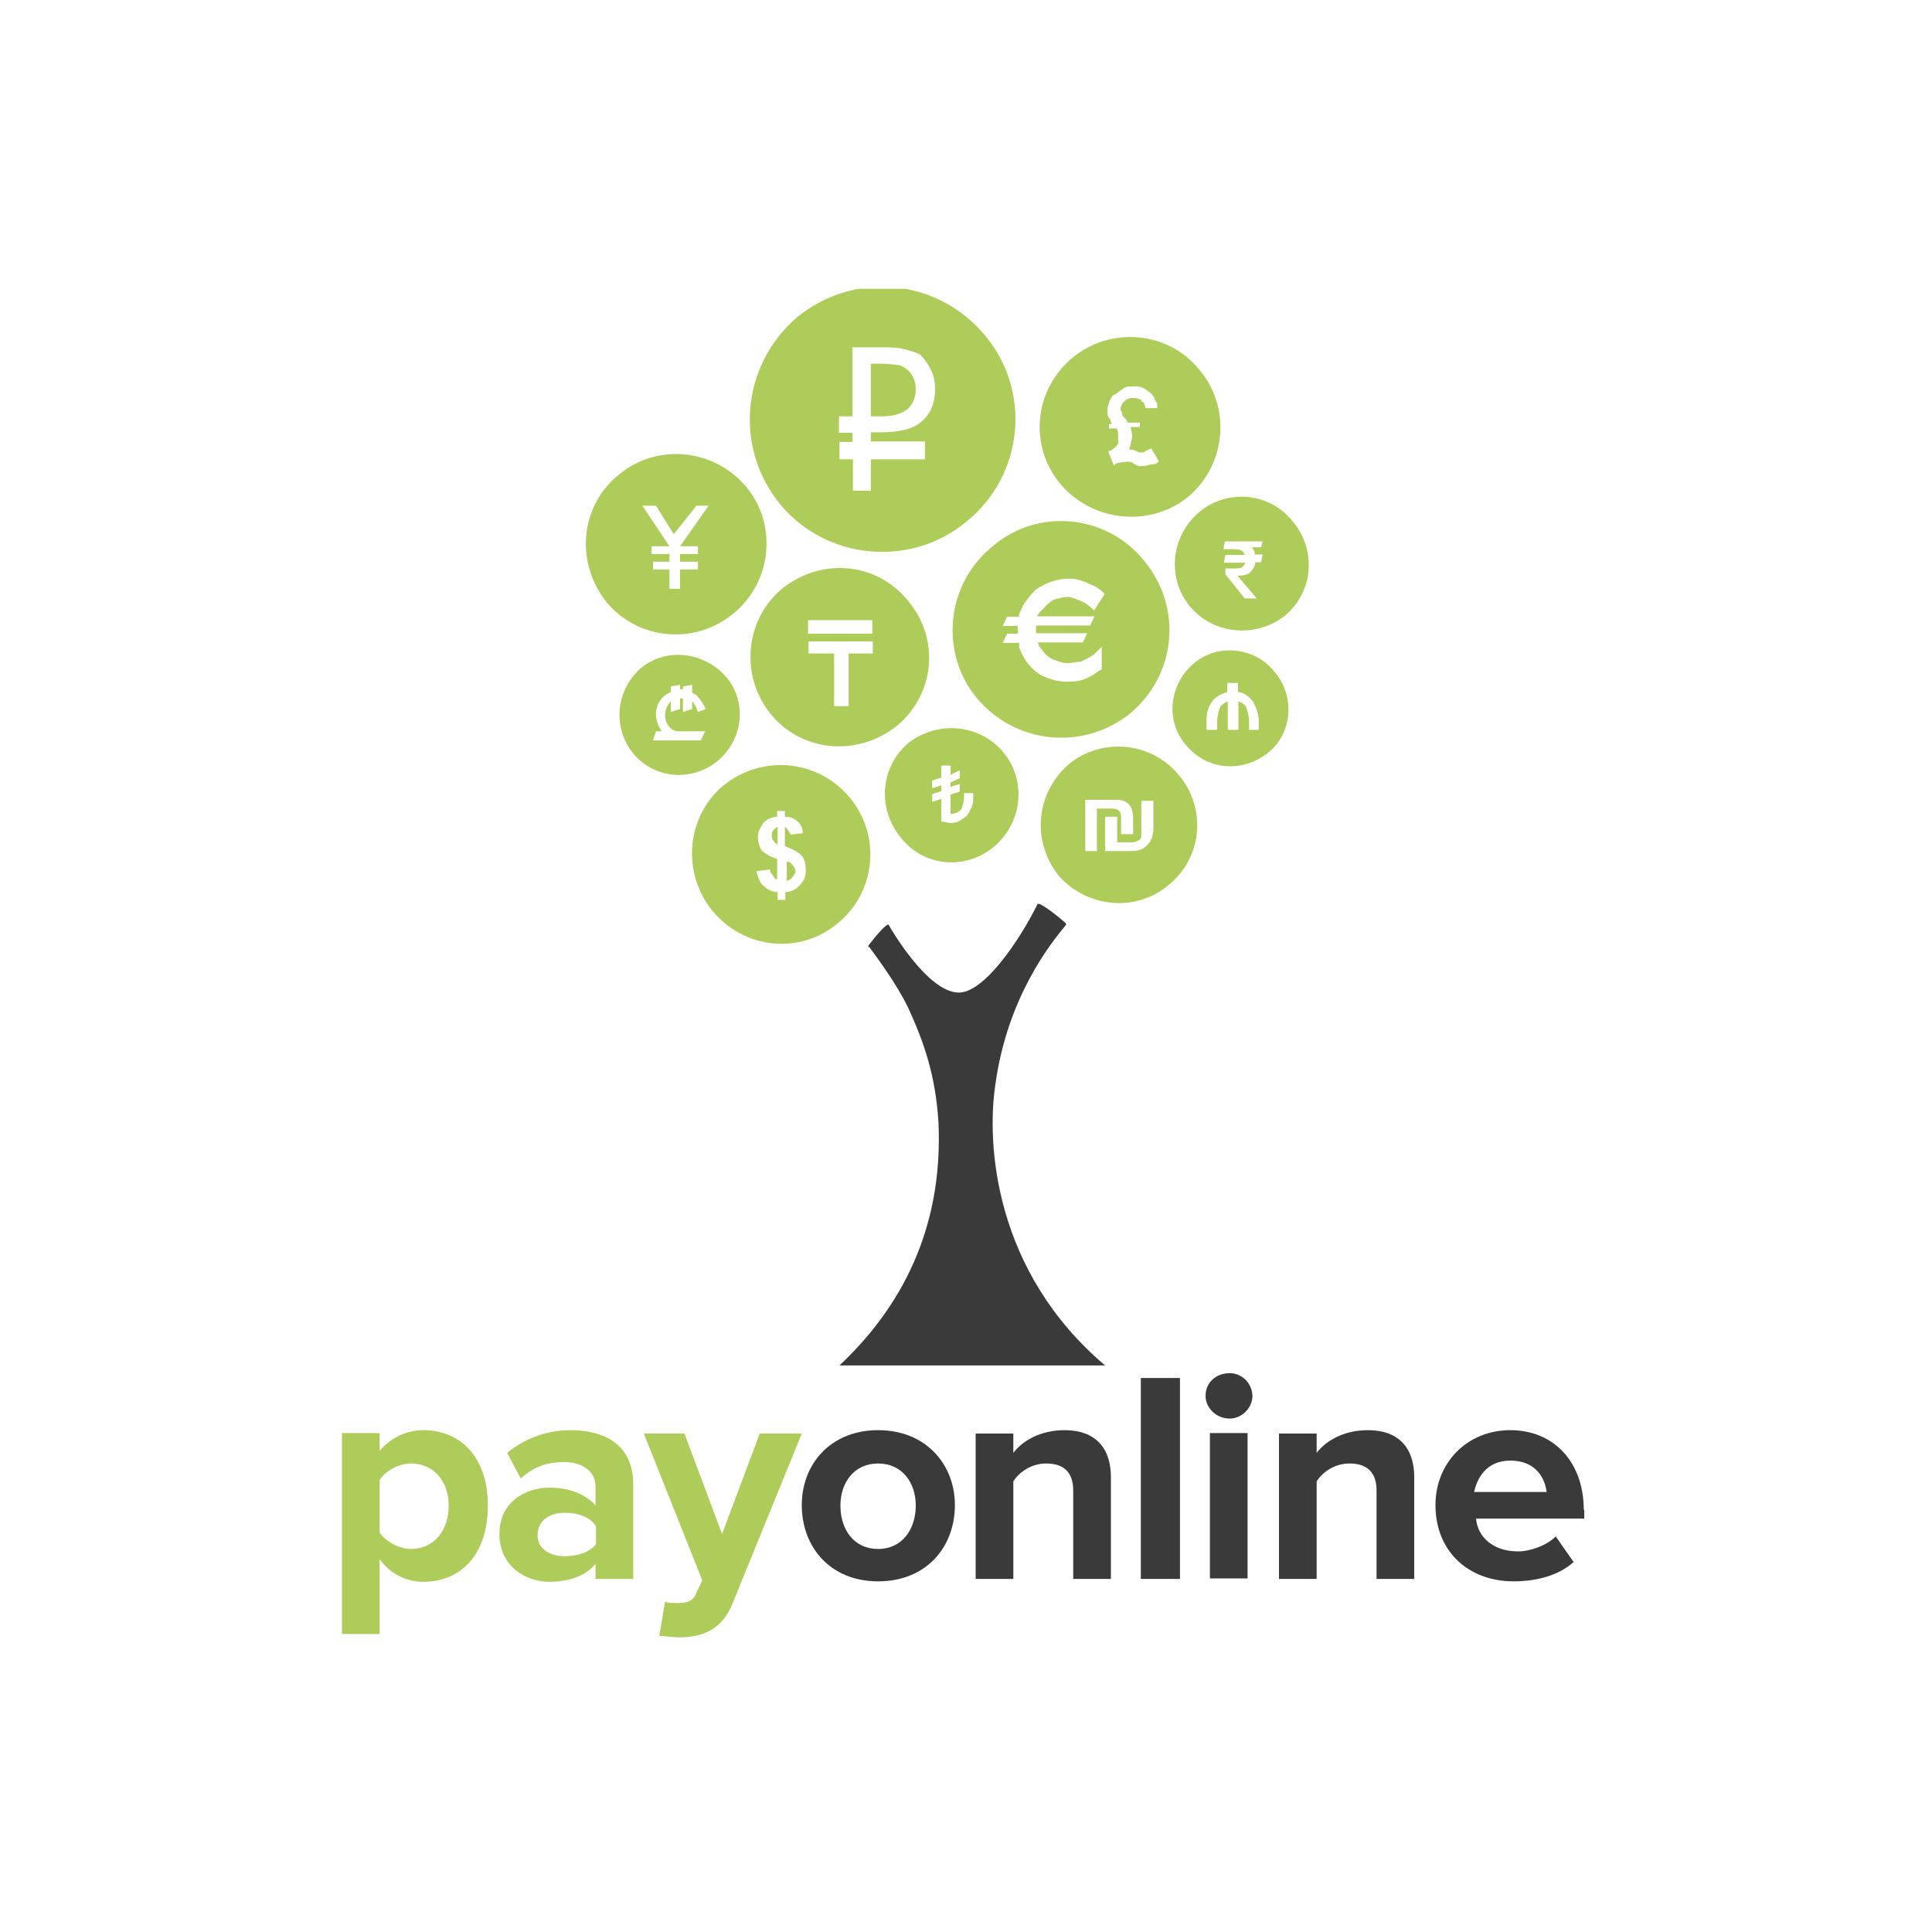 <?xml version="1.0" encoding="utf-8"?>
<!-- Generator: Adobe Illustrator 23.0.6, SVG Export Plug-In . SVG Version: 6.00 Build 0)  -->
<svg version="1.1" id="Layer_1" xmlns="http://www.w3.org/2000/svg" xmlns:xlink="http://www.w3.org/1999/xlink" x="0px" y="0px"
	 viewBox="0 0 40 40" style="enable-background:new 0 0 40 40;" xml:space="preserve">
<style type="text/css">
	.st0{clip-path:url(#SVGID_2_);fill:#AECC5A;}
	.st1{clip-path:url(#SVGID_2_);fill:#3A3A3A;}
</style>
<g>
	<defs>
		<rect id="SVGID_1_" x="7.08" y="5.98" width="25.83" height="28.04"/>
	</defs>
	<clipPath id="SVGID_2_">
		<use xlink:href="#SVGID_1_"  style="overflow:visible;"/>
	</clipPath>
	<path class="st0" d="M8.51,32.07c-0.25,0-0.53-0.16-0.65-0.34c0-1.09,0-1.09,0-1.09c0.12-0.19,0.4-0.34,0.65-0.34
		c0.47,0,0.78,0.37,0.78,0.87C9.29,31.69,8.98,32.07,8.51,32.07z M8.76,29.61c-0.34,0-0.68,0.16-0.9,0.43c0-0.37,0-0.37,0-0.37
		c-0.81,0-0.81,0-0.81,0c0,4.16,0,4.16,0,4.16c0.81,0,0.81,0,0.81,0c0-1.55,0-1.55,0-1.55c0.22,0.31,0.56,0.47,0.9,0.47
		c0.78,0,1.34-0.56,1.34-1.58C10.1,30.17,9.54,29.61,8.76,29.61z"/>
	<path class="st0" d="M12.34,31.97c-0.12,0.16-0.37,0.25-0.65,0.25c-0.31,0-0.56-0.16-0.56-0.43c0-0.31,0.25-0.47,0.56-0.47
		c0.28,0,0.53,0.09,0.65,0.28V31.97z M11.81,29.61c-0.47,0-0.93,0.16-1.31,0.47c0.28,0.53,0.28,0.53,0.28,0.53
		c0.28-0.25,0.56-0.34,0.9-0.34c0.37,0,0.65,0.19,0.65,0.5c0,0.4,0,0.4,0,0.4c-0.22-0.25-0.56-0.37-0.96-0.37
		c-0.47,0-1.03,0.28-1.03,0.96c0,0.68,0.56,0.99,1.03,0.99c0.4,0,0.75-0.12,0.96-0.37c0,0.31,0,0.31,0,0.31c0.78,0,0.78,0,0.78,0
		c0-1.96,0-1.96,0-1.96C13.11,29.89,12.49,29.61,11.81,29.61z"/>
	<path class="st0" d="M14.95,31.76c-0.78-2.08-0.78-2.08-0.78-2.08c-0.84,0-0.84,0-0.84,0c1.21,3.04,1.21,3.04,1.21,3.04
		c-0.12,0.25-0.12,0.25-0.12,0.25c-0.06,0.19-0.22,0.22-0.4,0.22c-0.09,0-0.19,0-0.25-0.03c-0.12,0.71-0.12,0.71-0.12,0.71
		c0.09,0,0.31,0.03,0.4,0.03c0.5,0,0.9-0.16,1.12-0.71c1.43-3.51,1.43-3.51,1.43-3.51c-0.87,0-0.87,0-0.87,0L14.95,31.76z"/>
	<path class="st1" d="M18.18,32.07c-0.5,0-0.78-0.4-0.78-0.9c0-0.47,0.28-0.87,0.78-0.87c0.5,0,0.78,0.4,0.78,0.87
		C18.96,31.66,18.68,32.07,18.18,32.07z M18.18,29.61c-0.99,0-1.58,0.71-1.58,1.55c0,0.87,0.59,1.58,1.58,1.58
		c1,0,1.59-0.71,1.59-1.58C19.77,30.33,19.18,29.61,18.18,29.61z"/>
	<path class="st1" d="M22.04,29.61c-0.5,0-0.87,0.22-1.06,0.47c0-0.4,0-0.4,0-0.4c-0.78,0-0.78,0-0.78,0c0,3.01,0,3.01,0,3.01
		c0.78,0,0.78,0,0.78,0c0-2.02,0-2.02,0-2.02c0.12-0.19,0.37-0.37,0.68-0.37c0.34,0,0.56,0.16,0.56,0.56c0,1.83,0,1.83,0,1.83
		c0.78,0,0.78,0,0.78,0c0-2.11,0-2.11,0-2.11C23,29.99,22.69,29.61,22.04,29.61z"/>
	<rect x="23.62" y="28.53" class="st1" width="0.81" height="4.16"/>
	<path class="st1" d="M25.46,28.43c-0.28,0-0.5,0.19-0.5,0.47c0,0.25,0.22,0.47,0.5,0.47c0.25,0,0.47-0.22,0.47-0.47
		C25.92,28.62,25.7,28.43,25.46,28.43z"/>
	<rect x="25.05" y="29.67" class="st1" width="0.78" height="3.01"/>
	<path class="st1" d="M28.32,29.61c-0.5,0-0.87,0.22-1.06,0.47c0-0.4,0-0.4,0-0.4c-0.78,0-0.78,0-0.78,0c0,3.01,0,3.01,0,3.01
		c0.78,0,0.78,0,0.78,0c0-2.02,0-2.02,0-2.02c0.12-0.19,0.37-0.37,0.68-0.37c0.34,0,0.56,0.16,0.56,0.56c0,1.83,0,1.83,0,1.83
		c0.78,0,0.78,0,0.78,0c0-2.11,0-2.11,0-2.11C29.28,29.99,28.97,29.61,28.32,29.61z"/>
	<path class="st1" d="M30.52,30.89c0.06-0.28,0.25-0.65,0.75-0.65c0.53,0,0.72,0.37,0.75,0.65H30.52z M32.79,31.26
		c0-0.99-0.62-1.65-1.52-1.65c-0.9,0-1.55,0.68-1.55,1.55c0,0.96,0.68,1.58,1.62,1.58c0.47,0,0.93-0.12,1.24-0.4
		c-0.37-0.53-0.37-0.53-0.37-0.53c-0.19,0.19-0.53,0.31-0.78,0.31c-0.53,0-0.84-0.31-0.87-0.68c2.24,0,2.24,0,2.24,0V31.26z"/>
	<path class="st0" d="M19.3,16.44c0.19-0.06,0.19-0.06,0.19-0.06c0-0.12,0-0.12,0-0.12c-0.19,0.06-0.19,0.06-0.19,0.06
		c0-0.16,0-0.16,0-0.16c0.19-0.06,0.19-0.06,0.19-0.06c0-0.25,0-0.25,0-0.25c0.19,0,0.19,0,0.19,0c0,0.19,0,0.19,0,0.19
		c0.19-0.09,0.19-0.09,0.19-0.09c0,0.16,0,0.16,0,0.16c-0.19,0.09-0.19,0.09-0.19,0.09c0,0.09,0,0.09,0,0.09
		c0.19-0.06,0.19-0.06,0.19-0.06c0,0.16,0,0.16,0,0.16c-0.19,0.06-0.19,0.06-0.19,0.06c0,0.4,0,0.4,0,0.4
		c0.09,0,0.16-0.03,0.22-0.09c0.03-0.06,0.06-0.16,0.06-0.31c0-0.03,0-0.03,0-0.03c0.19,0,0.19,0,0.19,0c0,0.06,0,0.06,0,0.06
		c0,0.09,0,0.19-0.06,0.28c-0.03,0.09-0.09,0.16-0.16,0.19c-0.06,0.06-0.16,0.09-0.25,0.09c-0.06,0-0.12-0.03-0.19-0.03
		c0-0.47,0-0.47,0-0.47C19.3,16.6,19.3,16.6,19.3,16.6V16.44z M20.58,17.53c0.59-0.5,0.68-1.37,0.19-1.96
		c-0.5-0.59-1.37-0.65-1.96-0.19c-0.59,0.5-0.65,1.37-0.16,1.96C19.11,17.94,19.98,18.03,20.58,17.53z"/>
	<path class="st0" d="M21.1,13.4c0-0.03,0-0.06,0-0.06v-0.03c-0.34,0-0.34,0-0.34,0c0.09-0.19,0.09-0.19,0.09-0.19
		c0.22,0,0.22,0,0.22,0c0-0.16,0-0.16,0-0.16c-0.31,0-0.31,0-0.31,0c0.09-0.19,0.09-0.19,0.09-0.19c0.25,0,0.25,0,0.25,0s0,0,0-0.06
		c0.03-0.06,0.06-0.12,0.09-0.19c0.06-0.09,0.16-0.22,0.25-0.31c0.06-0.03,0.37-0.28,0.84-0.22c0.09,0.03,0.22,0.06,0.25,0.09
		c0.25,0.09,0.34,0.22,0.34,0.22c-0.22,0.34-0.22,0.34-0.22,0.34c-0.12-0.12-0.22-0.19-0.34-0.22c-0.03-0.03-0.09-0.03-0.16-0.06
		c-0.06,0-0.16,0-0.22,0.03c-0.09,0-0.19,0.06-0.28,0.16c-0.03,0.03-0.06,0.06-0.09,0.09c-0.03,0.03-0.06,0.06-0.09,0.12
		c0.44,0,0.44,0,0.44,0c0.75,0,0.75,0,0.75,0c-0.09,0.19-0.09,0.19-0.09,0.19c-1.12,0-1.12,0-1.12,0c0,0.16,0,0.16,0,0.16
		c1.06,0,1.06,0,1.06,0c-0.09,0.19-0.09,0.19-0.09,0.19l0,0c-0.09,0-0.09,0-0.09,0c-0.19,0-0.19,0-0.19,0c-0.25,0-0.25,0-0.25,0
		c-0.22,0-0.22,0-0.22,0c-0.19,0-0.19,0-0.19,0c0.03,0.03,0.03,0.06,0.03,0.09c0.03,0,0.03,0.03,0.06,0.06
		c0.06,0.09,0.16,0.19,0.28,0.22c0.09,0.03,0.16,0.06,0.25,0.06c0.09,0,0.19-0.03,0.28-0.03c0.12-0.06,0.25-0.12,0.31-0.19
		c0.09-0.09,0.12-0.12,0.12-0.12c0,0.47,0,0.47,0,0.47l-0.06,0.03c-0.16,0.12-0.34,0.22-0.56,0.22c-0.31,0.03-0.53-0.09-0.62-0.12
		C21.54,13.96,21.26,13.84,21.1,13.4z M23.4,14.77c0.96-0.81,1.09-2.2,0.28-3.17c-0.78-0.96-2.21-1.09-3.14-0.28
		c-0.96,0.78-1.09,2.21-0.31,3.14C21.04,15.42,22.44,15.54,23.4,14.77z"/>
	<path class="st0" d="M16.57,18.31c-0.06,0.09-0.19,0.16-0.31,0.16c0,0.16,0,0.16,0,0.16c-0.16,0-0.16,0-0.16,0
		c0-0.16,0-0.16,0-0.16c-0.12,0-0.22-0.06-0.28-0.12c-0.09-0.06-0.12-0.19-0.16-0.31C15.94,18,15.94,18,15.94,18
		c0,0.06,0.03,0.09,0.06,0.12c0.03,0.06,0.06,0.09,0.09,0.09c0-0.43,0-0.43,0-0.43c-0.12-0.03-0.22-0.09-0.31-0.16
		c-0.06-0.09-0.09-0.19-0.09-0.31c0-0.09,0.06-0.19,0.12-0.28c0.06-0.06,0.16-0.12,0.28-0.12c0-0.12,0-0.12,0-0.12
		c0.16,0,0.16,0,0.16,0c0,0.12,0,0.12,0,0.12c0.12,0,0.19,0.03,0.25,0.09c0.09,0.06,0.12,0.16,0.12,0.25
		c-0.25,0.03-0.25,0.03-0.25,0.03c-0.03-0.06-0.06-0.12-0.12-0.16c0,0.4,0,0.4,0,0.4c0.16,0.06,0.28,0.12,0.34,0.19
		c0.06,0.06,0.09,0.16,0.09,0.28C16.69,18.12,16.66,18.22,16.57,18.31z M17.59,16.51c-0.65-0.78-1.8-0.9-2.61-0.25
		c-0.78,0.65-0.87,1.83-0.22,2.61c0.65,0.78,1.8,0.9,2.58,0.25C18.15,18.46,18.24,17.28,17.59,16.51z"/>
	<path class="st0" d="M16.29,17.84c0,0.4,0,0.4,0,0.4c0.06-0.03,0.09-0.03,0.12-0.09c0.03-0.03,0.06-0.06,0.06-0.12
		c0-0.03-0.03-0.09-0.06-0.12C16.38,17.87,16.35,17.84,16.29,17.84z"/>
	<path class="st0" d="M16.01,17.19c-0.03,0.03-0.03,0.09-0.03,0.12c0,0.03,0,0.06,0.03,0.09c0,0.03,0.06,0.06,0.09,0.09
		c0-0.37,0-0.37,0-0.37C16.07,17.13,16.04,17.16,16.01,17.19z"/>
	<path class="st0" d="M23.87,17.22c0,0.12-0.06,0.22-0.12,0.28c-0.09,0.09-0.19,0.12-0.34,0.12c-0.53,0-0.53,0-0.53,0
		c0-0.71,0-0.71,0-0.71c0.25,0,0.25,0,0.25,0c0,0.53,0,0.53,0,0.53c0.31,0,0.31,0,0.31,0c0.06,0,0.12-0.03,0.16-0.06
		c0.03-0.03,0.03-0.06,0.03-0.12c0-0.68,0-0.68,0-0.68c0.25,0,0.25,0,0.25,0V17.22z M22.72,17.62c-0.25,0-0.25,0-0.25,0
		c0-1.06,0-1.06,0-1.06c0.65,0,0.65,0,0.65,0c0.12,0,0.19,0.03,0.25,0.09c0.06,0.06,0.09,0.16,0.09,0.31c0,0.31,0,0.31,0,0.31
		c-0.25,0-0.25,0-0.25,0c0-0.31,0-0.31,0-0.31c0-0.06,0-0.12-0.03-0.16c-0.03-0.03-0.06-0.06-0.16-0.06c-0.31,0-0.31,0-0.31,0V17.62
		z M22.13,15.82c-0.68,0.59-0.78,1.58-0.22,2.3c0.59,0.68,1.62,0.78,2.3,0.19c0.68-0.56,0.78-1.58,0.19-2.27
		C23.84,15.36,22.81,15.26,22.13,15.82z"/>
	<path class="st0" d="M18.06,13.12c-0.06,0-0.06,0-0.06,0c-1.21,0-1.21,0-1.21,0c-0.06,0-0.06,0-0.06,0c0-0.28,0-0.28,0-0.28
		c0.06,0,0.06,0,0.06,0c1.21,0,1.21,0,1.21,0c0.06,0,0.06,0,0.06,0V13.12z M18.06,13.53c-0.09,0-0.09,0-0.09,0c-0.4,0-0.4,0-0.4,0
		c0,1.09,0,1.09,0,1.09c-0.09,0-0.09,0-0.09,0c-0.12,0-0.12,0-0.12,0c-0.09,0-0.09,0-0.09,0c0-1.09,0-1.09,0-1.09
		c-0.44,0-0.44,0-0.44,0c-0.09,0-0.09,0-0.09,0c0-0.25,0-0.25,0-0.25c0.09,0,0.09,0,0.09,0c1.15,0,1.15,0,1.15,0
		c0.09,0,0.09,0,0.09,0V13.53z M18.8,12.44c-0.65-0.81-1.8-0.9-2.61-0.25c-0.78,0.65-0.87,1.83-0.22,2.61s1.8,0.87,2.61,0.22
		C19.36,14.36,19.46,13.22,18.8,12.44z"/>
	<path class="st0" d="M18.12,8.62c0.12,0,0.12,0,0.12,0c0.28,0,0.44-0.06,0.56-0.16c0.09-0.09,0.16-0.22,0.16-0.4
		c0-0.12-0.03-0.22-0.09-0.31c-0.06-0.09-0.16-0.16-0.25-0.19c-0.06,0-0.19-0.03-0.37-0.03c-0.22,0-0.22,0-0.22,0
		c0,1.09,0,1.09,0,1.09C18.12,8.62,18.12,8.62,18.12,8.62z"/>
	<path class="st0" d="M17.37,9.15c0.28,0,0.28,0,0.28,0c0-0.19,0-0.19,0-0.19c-0.28,0-0.28,0-0.28,0c0-0.34,0-0.34,0-0.34
		c0.28,0,0.28,0,0.28,0c0-1.43,0-1.43,0-1.43c0.56,0,0.56,0,0.56,0c0.19,0,0.34,0,0.47,0.03c0.12,0.03,0.25,0.06,0.37,0.12
		c0.09,0.09,0.16,0.19,0.22,0.31c0.06,0.12,0.09,0.25,0.09,0.4c0,0.25-0.06,0.47-0.25,0.65c-0.16,0.16-0.43,0.25-0.87,0.25
		c-0.12,0-0.12,0-0.12,0l0,0c-0.09,0-0.09,0-0.09,0c0,0.19,0,0.19,0,0.19c1.12,0,1.12,0,1.12,0c0,0.37,0,0.37,0,0.37
		c-1.12,0-1.12,0-1.12,0c0,0.65,0,0.65,0,0.65c-0.37,0-0.37,0-0.37,0c0-0.65,0-0.65,0-0.65c-0.28,0-0.28,0-0.28,0V9.15z
		 M20.02,10.79c1.18-0.96,1.34-2.7,0.37-3.85c-0.99-1.18-2.7-1.34-3.89-0.37c-1.15,0.99-1.31,2.7-0.34,3.88
		C17.12,11.6,18.87,11.76,20.02,10.79z"/>
	<path class="st0" d="M26.08,15.11c-0.22,0-0.22,0-0.22,0c0-0.19,0-0.19,0-0.19c0-0.09-0.03-0.19-0.06-0.28
		c-0.03-0.06-0.09-0.09-0.16-0.12c0,0.59,0,0.59,0,0.59c-0.22,0-0.22,0-0.22,0c0-0.59,0-0.59,0-0.59c-0.06,0.03-0.12,0.06-0.16,0.12
		c-0.03,0.09-0.06,0.19-0.06,0.31c0,0.16,0,0.16,0,0.16c-0.22,0-0.22,0-0.22,0c0-0.19,0-0.19,0-0.19c0-0.16,0.03-0.28,0.12-0.4
		c0.06-0.09,0.19-0.16,0.31-0.19c0-0.19,0-0.19,0-0.19c0.22,0,0.22,0,0.22,0c0,0.19,0,0.19,0,0.19c0.12,0,0.22,0.09,0.31,0.19
		c0.06,0.12,0.12,0.25,0.12,0.4V15.11z M24.71,13.74c-0.5,0.43-0.59,1.18-0.16,1.68c0.43,0.53,1.18,0.59,1.71,0.16
		c0.5-0.4,0.56-1.18,0.12-1.68C25.98,13.4,25.21,13.31,24.71,13.74z"/>
	<path class="st0" d="M13.52,11.79c0-0.16,0-0.16,0-0.16c0.34,0,0.34,0,0.34,0c0-0.16,0-0.16,0-0.16c-0.37,0-0.37,0-0.37,0
		c0-0.16,0-0.16,0-0.16c0.37,0,0.37,0,0.37,0c-0.56-0.84-0.56-0.84-0.56-0.84c0.28,0,0.28,0,0.28,0c0.37,0.59,0.37,0.59,0.37,0.59
		c0.47-0.59,0.47-0.59,0.47-0.59c0.25,0,0.25,0,0.25,0c-0.59,0.84-0.59,0.84-0.59,0.84c0.37,0,0.37,0,0.37,0c0,0.16,0,0.16,0,0.16
		c-0.37,0-0.37,0-0.37,0c0,0.16,0,0.16,0,0.16c0.37,0,0.37,0,0.37,0c0,0.16,0,0.16,0,0.16c-0.37,0-0.37,0-0.37,0c0,0.4,0,0.4,0,0.4
		c-0.22,0-0.22,0-0.22,0c0-0.4,0-0.4,0-0.4H13.52z M15.2,12.69c0.78-0.65,0.9-1.83,0.25-2.61c-0.68-0.81-1.87-0.9-2.64-0.25
		c-0.81,0.65-0.9,1.83-0.25,2.64C13.21,13.25,14.39,13.37,15.2,12.69z"/>
	<path class="st0" d="M23.12,8.87c-0.16,0-0.16,0-0.16,0c0-0.09,0-0.09,0-0.09c0.06,0,0.06,0,0.06,0l0,0c0,0-0.03-0.06-0.03-0.09
		c-0.03-0.03-0.06-0.09-0.06-0.12c0-0.03,0-0.09,0-0.12c0-0.03,0.03-0.09,0.03-0.12c0-0.03,0.06-0.09,0.06-0.12
		c0.03-0.03,0.03-0.03,0.09-0.06c0.03-0.03,0.09-0.06,0.12-0.09C23.31,8,23.37,8,23.4,8c0.06,0,0.09,0,0.16,0
		c0.03,0,0.12,0.03,0.16,0.06c0.03,0.03,0.12,0.09,0.12,0.09c0,0.03,0.06,0.06,0.06,0.09s0.03,0.06,0.06,0.12c0,0.03,0,0.09,0,0.09
		c-0.25,0-0.25,0-0.25,0c0-0.03,0-0.03,0-0.03c0-0.03-0.03-0.06-0.03-0.09c-0.03,0-0.06-0.03-0.06-0.06c-0.03,0-0.09-0.03-0.12-0.03
		c-0.03,0-0.06,0-0.09,0c-0.03,0-0.06,0.03-0.09,0.03c-0.03,0.03-0.06,0.06-0.09,0.09c0,0.03-0.03,0.06-0.03,0.09
		c0,0,0,0.06,0.03,0.09c0,0.03,0,0.06,0.03,0.09c0,0,0.03,0.03,0.06,0.06l0.03,0.06c0.25,0,0.25,0,0.25,0l0,0c0,0.09,0,0.09,0,0.09
		s-0.12,0-0.19,0c0,0.03,0.03,0.12,0.03,0.19c0,0.06-0.03,0.12-0.03,0.16c0,0.03-0.03,0.09-0.03,0.12h0.06
		c0.03,0,0.06,0.03,0.09,0.03c0.03,0.03,0.09,0.03,0.12,0.03c0.03,0,0.06-0.03,0.12-0.06c0.03,0,0.06-0.03,0.06-0.03
		s0.16,0.25,0.16,0.28c-0.03,0.03-0.09,0.06-0.19,0.06c-0.06,0.03-0.16,0.03-0.22,0.03c-0.06-0.03-0.09-0.03-0.12-0.06
		c-0.03-0.03-0.09-0.03-0.12-0.03c-0.12,0-0.19,0.03-0.22,0.03c-0.03,0.03-0.06,0.03-0.06,0.06c0-0.03-0.12-0.31-0.12-0.31
		c0.06,0,0.09-0.03,0.12-0.06c0.03,0,0.06-0.06,0.09-0.09c0-0.06,0-0.12,0-0.16C23.16,8.96,23.12,8.87,23.12,8.87z M24.62,10.27
		c0.78-0.68,0.87-1.86,0.19-2.64c-0.65-0.78-1.83-0.87-2.61-0.22c-0.81,0.68-0.9,1.86-0.22,2.64
		C22.66,10.82,23.84,10.92,24.62,10.27z"/>
	<path class="st0" d="M25.98,11.48c0.16,0,0.16,0,0.16,0c-0.03,0.16-0.03,0.16-0.03,0.16c-0.12,0-0.12,0-0.12,0
		c0,0.09-0.06,0.16-0.12,0.22c-0.03,0.03-0.12,0.06-0.25,0.06c0.4,0.47,0.4,0.47,0.4,0.47l0,0c-0.25,0-0.25,0-0.25,0
		c-0.4-0.5-0.4-0.5-0.4-0.5c0-0.12,0-0.12,0-0.12c0.19,0,0.19,0,0.19,0c0.06,0,0.12,0,0.16-0.03c0.03-0.03,0.06-0.06,0.06-0.09
		c-0.44,0-0.44,0-0.44,0c0.03-0.16,0.03-0.16,0.03-0.16c0.4,0,0.4,0,0.4,0c-0.03-0.09-0.09-0.12-0.22-0.12c-0.22,0-0.22,0-0.22,0
		c0.03-0.16,0.03-0.16,0.03-0.16c0.78,0,0.78,0,0.78,0c-0.03,0.12-0.03,0.12-0.03,0.12c-0.19,0-0.19,0-0.19,0
		C25.95,11.38,25.98,11.41,25.98,11.48z M26.76,10.79c-0.47-0.59-1.34-0.68-1.93-0.19c-0.59,0.5-0.68,1.37-0.19,1.96
		c0.5,0.59,1.37,0.65,1.96,0.19C27.2,12.25,27.26,11.38,26.76,10.79z"/>
	<path class="st0" d="M14.11,14.46h-0.03c0,0.22,0,0.22,0,0.22c-0.19,0.06-0.19,0.06-0.19,0.06c0-0.22,0-0.22,0-0.22
		c-0.06,0.06-0.12,0.16-0.12,0.28c0,0.19,0.12,0.34,0.28,0.34c0.09,0,0.09,0,0.09,0c0.34,0,0.34,0,0.34,0c0.12,0,0.12,0,0.12,0
		c-0.09,0.19-0.09,0.19-0.09,0.19c-0.4,0-0.4,0-0.4,0c-0.59,0-0.59,0-0.59,0c0.06-0.19,0.06-0.19,0.06-0.19c0.12,0,0.12,0,0.12,0
		c-0.06-0.09-0.12-0.22-0.12-0.34c0-0.22,0.12-0.4,0.31-0.47c0-0.12,0-0.12,0-0.12c0.19-0.03,0.19-0.03,0.19-0.03
		c0,0.09,0,0.09,0,0.09h0.03h0.03c0-0.06,0-0.06,0-0.06c0.19-0.03,0.19-0.03,0.19-0.03c0,0.16,0,0.16,0,0.16
		c0.03,0.03,0.09,0.03,0.12,0.09c0.06,0.06,0.12,0.16,0.16,0.25c-0.16,0.06-0.16,0.06-0.16,0.06l0,0c-0.03-0.09-0.06-0.16-0.12-0.22
		c0,0.16,0,0.16,0,0.16c-0.19,0.06-0.19,0.06-0.19,0.06c0-0.28,0-0.28,0-0.28H14.11z M15.04,14.02c-0.47-0.53-1.24-0.62-1.77-0.19
		c-0.53,0.47-0.59,1.24-0.16,1.77c0.44,0.53,1.21,0.59,1.74,0.16C15.38,15.33,15.48,14.55,15.04,14.02z"/>
	<path class="st1" d="M20.61,22.44c0.25-1.8,1.15-2.92,1.46-3.29v-0.03c-0.09-0.09-0.56-0.47-0.59-0.4
		c-0.37,0.75-1.12,1.86-1.65,1.83c-0.62-0.03-1.34-1.24-1.43-1.4c-0.03-0.06-0.31,0.28-0.4,0.4c-0.03,0.03-0.03,0.06,0,0.06
		c0.16,0.22,0.56,0.75,0.81,1.27c0.31,0.68,0.56,1.37,0.62,2.36c0.09,1.96-0.59,3.66-2.05,5.03c5.5,0,5.5,0,5.5,0
		C20.58,26.32,20.42,23.68,20.61,22.44z"/>
</g>
</svg>
